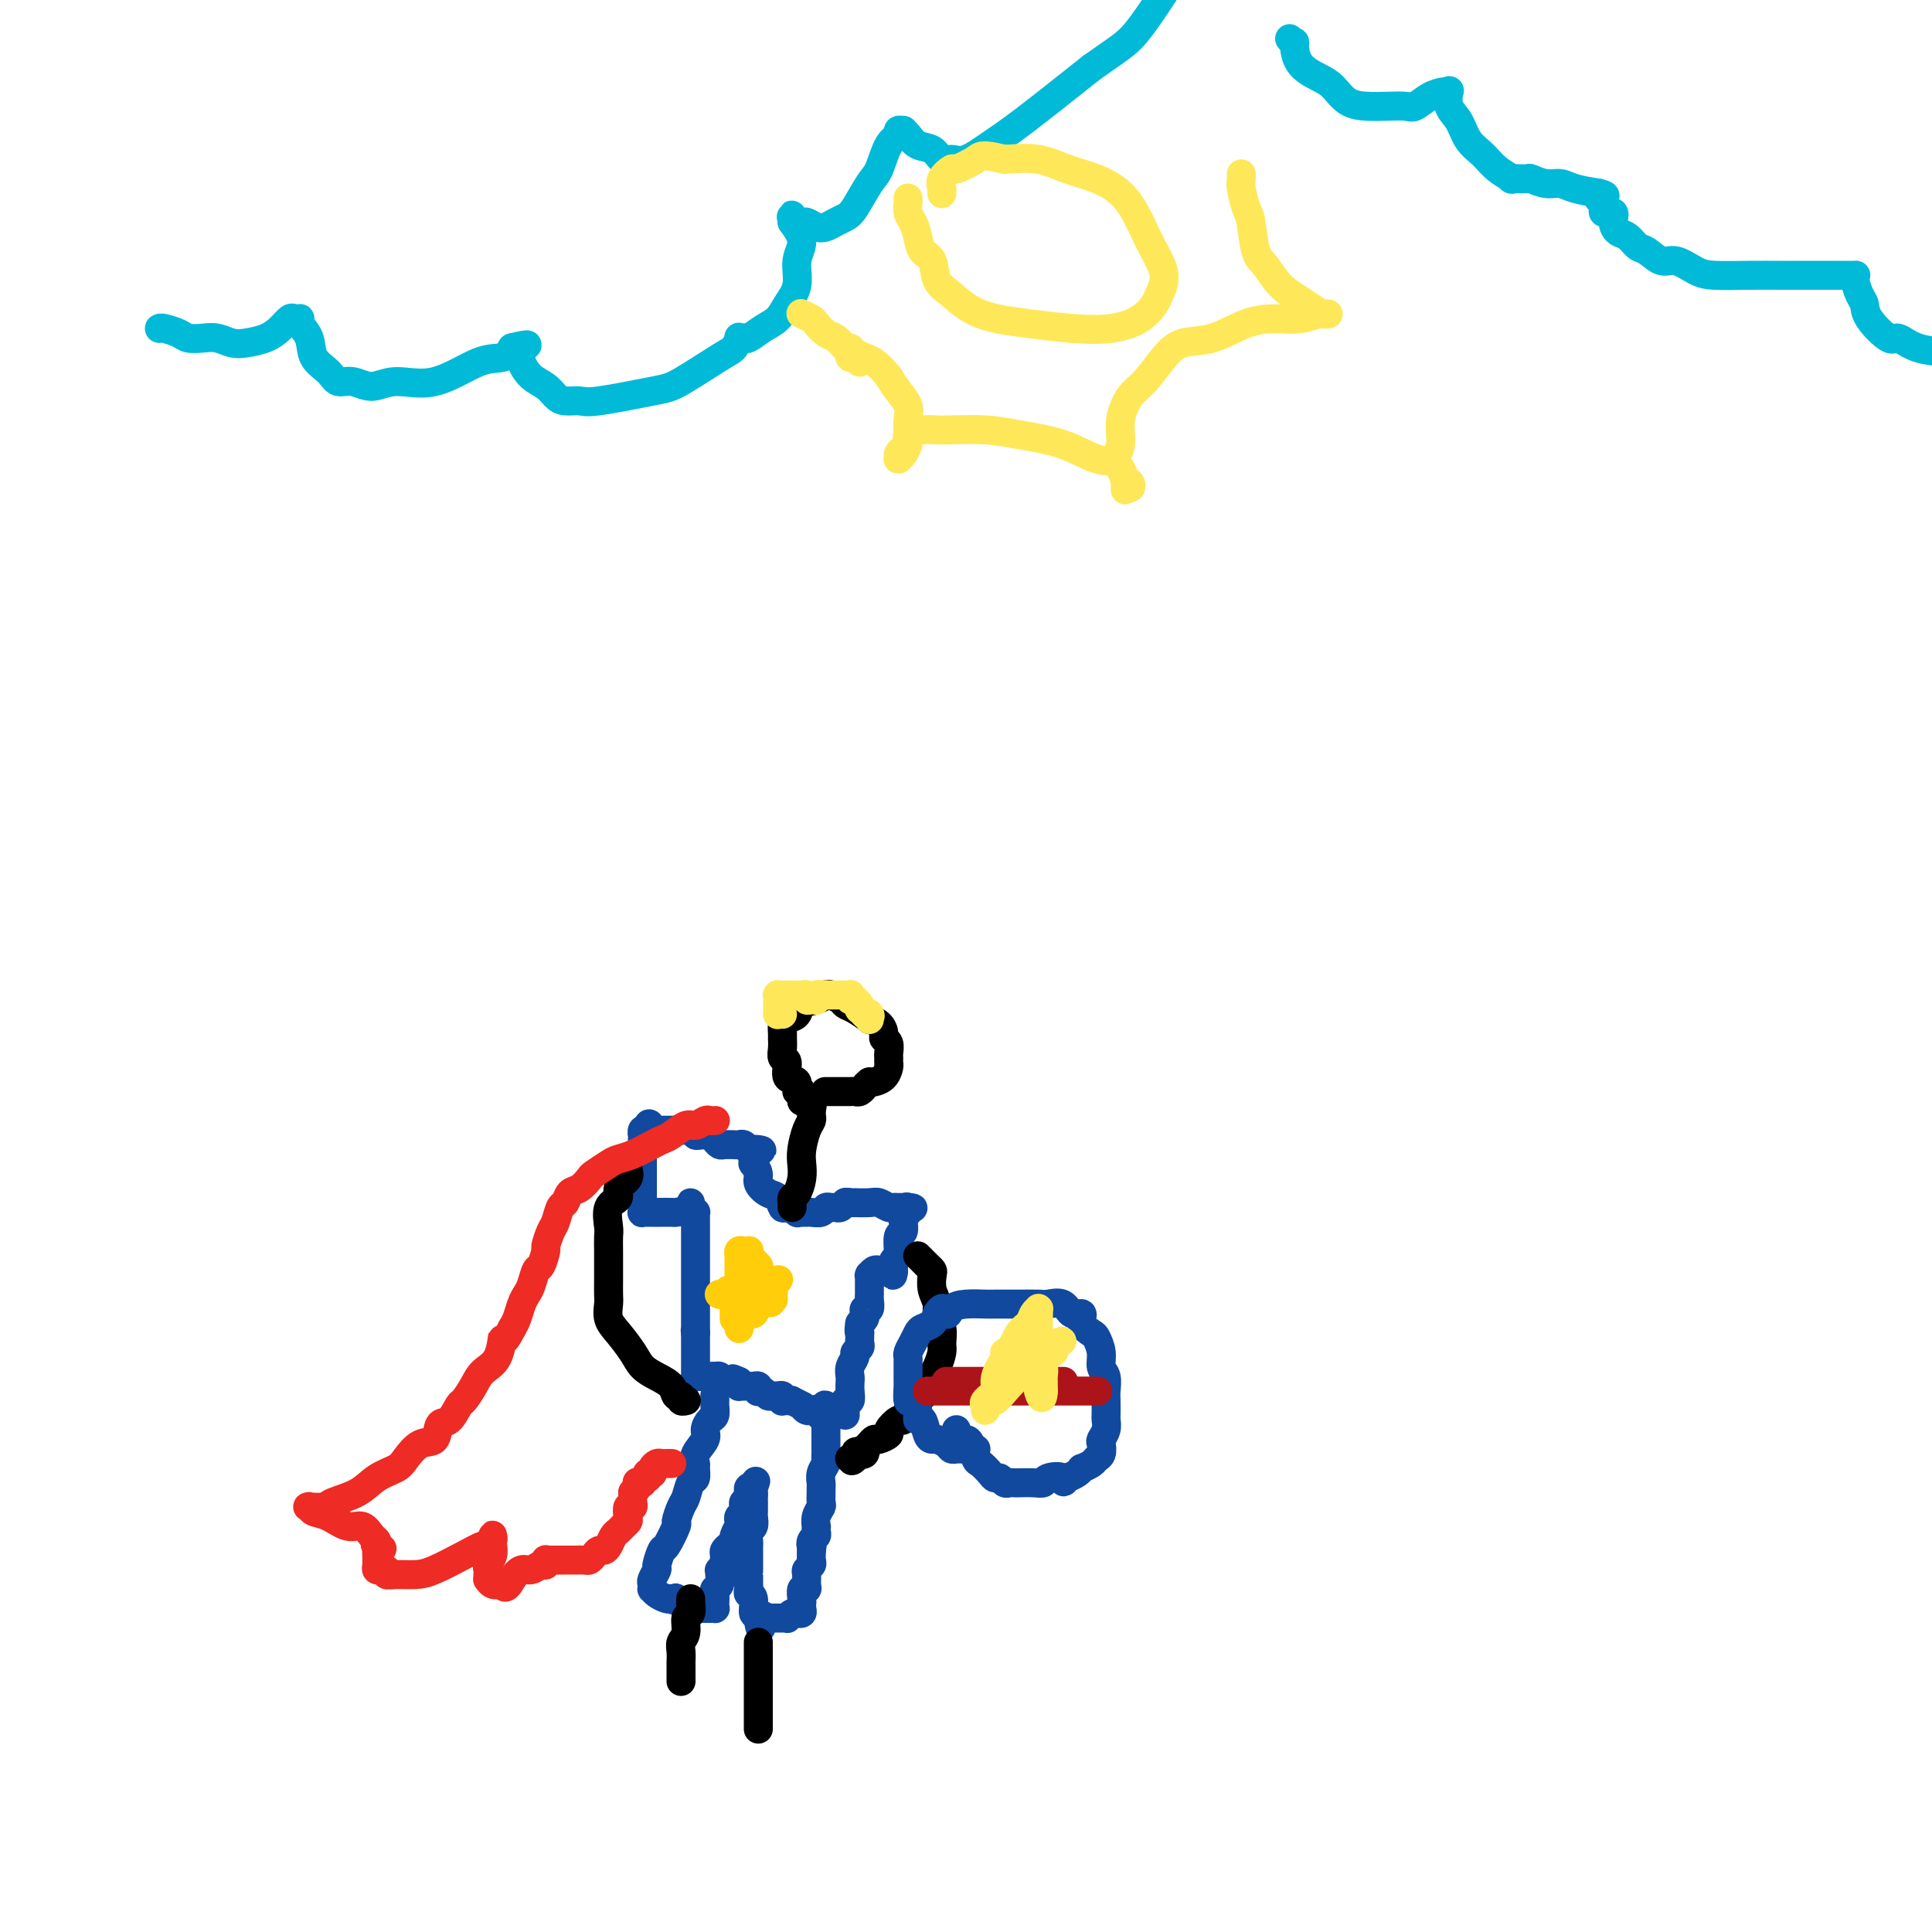 <svg viewBox='0 0 400 400' version='1.1' xmlns='http://www.w3.org/2000/svg' xmlns:xlink='http://www.w3.org/1999/xlink'><g fill='none' stroke='rgb(17,73,159)' stroke-width='6' stroke-linecap='round' stroke-linejoin='round'><path d='M148,289c-0.002,-0.098 -0.003,-0.196 0,0c0.003,0.196 0.011,0.686 0,1c-0.011,0.314 -0.039,0.453 0,1c0.039,0.547 0.147,1.501 0,2c-0.147,0.499 -0.547,0.543 -1,1c-0.453,0.457 -0.959,1.325 -1,2c-0.041,0.675 0.382,1.155 0,2c-0.382,0.845 -1.569,2.056 -2,3c-0.431,0.944 -0.104,1.622 0,2c0.104,0.378 -0.013,0.456 0,1c0.013,0.544 0.157,1.555 0,2c-0.157,0.445 -0.615,0.326 -1,1c-0.385,0.674 -0.699,2.143 -1,3c-0.301,0.857 -0.591,1.102 -1,2c-0.409,0.898 -0.937,2.447 -1,3c-0.063,0.553 0.338,0.108 0,1c-0.338,0.892 -1.415,3.122 -2,4c-0.585,0.878 -0.679,0.406 -1,1c-0.321,0.594 -0.871,2.254 -1,3c-0.129,0.746 0.161,0.577 0,1c-0.161,0.423 -0.773,1.437 -1,2c-0.227,0.563 -0.068,0.677 0,1c0.068,0.323 0.046,0.857 0,1c-0.046,0.143 -0.115,-0.106 0,0c0.115,0.106 0.416,0.567 1,1c0.584,0.433 1.453,0.838 2,1c0.547,0.162 0.774,0.081 1,0'/><path d='M139,331c0.858,0.635 1.003,0.222 1,0c-0.003,-0.222 -0.155,-0.252 0,0c0.155,0.252 0.615,0.785 1,1c0.385,0.215 0.695,0.110 1,0c0.305,-0.110 0.606,-0.226 1,0c0.394,0.226 0.880,0.793 1,1c0.120,0.207 -0.125,0.056 0,0c0.125,-0.056 0.621,-0.015 1,0c0.379,0.015 0.641,0.004 1,0c0.359,-0.004 0.814,-0.000 1,0c0.186,0.000 0.102,-0.002 0,0c-0.102,0.002 -0.223,0.008 0,0c0.223,-0.008 0.791,-0.030 1,0c0.209,0.030 0.060,0.111 0,0c-0.060,-0.111 -0.030,-0.415 0,-1c0.030,-0.585 0.061,-1.453 0,-2c-0.061,-0.547 -0.212,-0.774 0,-1c0.212,-0.226 0.788,-0.452 1,-1c0.212,-0.548 0.061,-1.419 0,-2c-0.061,-0.581 -0.030,-0.874 0,-1c0.030,-0.126 0.060,-0.085 0,0c-0.060,0.085 -0.208,0.215 0,0c0.208,-0.215 0.774,-0.776 1,-1c0.226,-0.224 0.113,-0.112 0,0'/><path d='M150,324c0.305,-1.570 0.068,-0.995 0,-1c-0.068,-0.005 0.033,-0.589 0,-1c-0.033,-0.411 -0.201,-0.649 0,-1c0.201,-0.351 0.771,-0.814 1,-1c0.229,-0.186 0.118,-0.096 0,0c-0.118,0.096 -0.242,0.198 0,0c0.242,-0.198 0.850,-0.697 1,-1c0.150,-0.303 -0.157,-0.410 0,-1c0.157,-0.590 0.778,-1.663 1,-2c0.222,-0.337 0.045,0.063 0,0c-0.045,-0.063 0.041,-0.590 0,-1c-0.041,-0.410 -0.208,-0.702 0,-1c0.208,-0.298 0.792,-0.601 1,-1c0.208,-0.399 0.042,-0.894 0,-1c-0.042,-0.106 0.041,0.178 0,0c-0.041,-0.178 -0.207,-0.817 0,-1c0.207,-0.183 0.787,0.091 1,0c0.213,-0.091 0.060,-0.546 0,-1c-0.060,-0.454 -0.026,-0.905 0,-1c0.026,-0.095 0.046,0.167 0,0c-0.046,-0.167 -0.156,-0.762 0,-1c0.156,-0.238 0.578,-0.119 1,0'/><path d='M156,308c0.928,-2.523 0.249,-0.831 0,0c-0.249,0.831 -0.067,0.800 0,1c0.067,0.200 0.018,0.630 0,1c-0.018,0.370 -0.004,0.681 0,1c0.004,0.319 -0.003,0.648 0,1c0.003,0.352 0.015,0.728 0,1c-0.015,0.272 -0.057,0.439 0,1c0.057,0.561 0.211,1.516 0,2c-0.211,0.484 -0.789,0.495 -1,1c-0.211,0.505 -0.057,1.502 0,2c0.057,0.498 0.015,0.497 0,1c-0.015,0.503 -0.004,1.509 0,2c0.004,0.491 0.001,0.465 0,1c-0.001,0.535 -0.000,1.631 0,2c0.000,0.369 0.000,0.011 0,0c-0.000,-0.011 -0.001,0.326 0,1c0.001,0.674 0.004,1.684 0,2c-0.004,0.316 -0.016,-0.061 0,0c0.016,0.061 0.061,0.562 0,1c-0.061,0.438 -0.226,0.815 0,1c0.226,0.185 0.845,0.179 1,1c0.155,0.821 -0.154,2.467 0,3c0.154,0.533 0.772,-0.049 1,0c0.228,0.049 0.065,0.728 0,1c-0.065,0.272 -0.033,0.136 0,0'/><path d='M157,335c0.399,4.177 0.896,1.119 1,0c0.104,-1.119 -0.183,-0.300 0,0c0.183,0.300 0.838,0.080 1,0c0.162,-0.080 -0.168,-0.022 0,0c0.168,0.022 0.833,0.006 1,0c0.167,-0.006 -0.165,-0.002 0,0c0.165,0.002 0.828,0.000 1,0c0.172,-0.000 -0.146,-0.000 0,0c0.146,0.000 0.756,0.001 1,0c0.244,-0.001 0.121,-0.004 0,0c-0.121,0.004 -0.238,0.015 0,0c0.238,-0.015 0.833,-0.057 1,0c0.167,0.057 -0.095,0.212 0,0c0.095,-0.212 0.547,-0.792 1,-1c0.453,-0.208 0.906,-0.045 1,0c0.094,0.045 -0.171,-0.028 0,0c0.171,0.028 0.777,0.158 1,0c0.223,-0.158 0.064,-0.602 0,-1c-0.064,-0.398 -0.031,-0.750 0,-1c0.031,-0.250 0.061,-0.400 0,-1c-0.061,-0.600 -0.214,-1.652 0,-2c0.214,-0.348 0.793,0.009 1,0c0.207,-0.009 0.041,-0.383 0,-1c-0.041,-0.617 0.041,-1.478 0,-2c-0.041,-0.522 -0.207,-0.707 0,-1c0.207,-0.293 0.786,-0.694 1,-1c0.214,-0.306 0.061,-0.516 0,-1c-0.061,-0.484 -0.031,-1.242 0,-2'/><path d='M168,321c0.326,-2.190 0.140,-1.165 0,-1c-0.140,0.165 -0.233,-0.529 0,-1c0.233,-0.471 0.794,-0.720 1,-1c0.206,-0.280 0.059,-0.590 0,-1c-0.059,-0.410 -0.030,-0.921 0,-1c0.030,-0.079 0.061,0.273 0,0c-0.061,-0.273 -0.212,-1.173 0,-2c0.212,-0.827 0.789,-1.583 1,-2c0.211,-0.417 0.055,-0.496 0,-1c-0.055,-0.504 -0.011,-1.434 0,-2c0.011,-0.566 -0.011,-0.768 0,-1c0.011,-0.232 0.056,-0.495 0,-1c-0.056,-0.505 -0.211,-1.252 0,-2c0.211,-0.748 0.789,-1.496 1,-2c0.211,-0.504 0.057,-0.764 0,-1c-0.057,-0.236 -0.015,-0.448 0,-1c0.015,-0.552 0.004,-1.444 0,-2c-0.004,-0.556 -0.001,-0.775 0,-1c0.001,-0.225 0.000,-0.456 0,-1c-0.000,-0.544 -0.000,-1.400 0,-2c0.000,-0.600 0.000,-0.945 0,-1c-0.000,-0.055 -0.000,0.181 0,0c0.000,-0.181 0.000,-0.780 0,-1c-0.000,-0.220 -0.000,-0.063 0,0c0.000,0.063 0.000,0.031 0,0'/><path d='M171,293c0.204,-4.271 -0.785,-0.947 -1,0c-0.215,0.947 0.345,-0.482 0,-1c-0.345,-0.518 -1.596,-0.125 -2,0c-0.404,0.125 0.037,-0.018 0,0c-0.037,0.018 -0.554,0.197 -1,0c-0.446,-0.197 -0.823,-0.771 -1,-1c-0.177,-0.229 -0.155,-0.114 0,0c0.155,0.114 0.444,0.226 0,0c-0.444,-0.226 -1.622,-0.792 -2,-1c-0.378,-0.208 0.043,-0.060 0,0c-0.043,0.060 -0.550,0.030 -1,0c-0.450,-0.030 -0.841,-0.061 -1,0c-0.159,0.061 -0.084,0.213 0,0c0.084,-0.213 0.177,-0.793 0,-1c-0.177,-0.207 -0.626,-0.042 -1,0c-0.374,0.042 -0.675,-0.040 -1,0c-0.325,0.040 -0.675,0.203 -1,0c-0.325,-0.203 -0.626,-0.772 -1,-1c-0.374,-0.228 -0.821,-0.114 -1,0c-0.179,0.114 -0.089,0.227 0,0c0.089,-0.227 0.178,-0.793 0,-1c-0.178,-0.207 -0.622,-0.055 -1,0c-0.378,0.055 -0.690,0.015 -1,0c-0.310,-0.015 -0.619,-0.003 -1,0c-0.381,0.003 -0.834,-0.002 -1,0c-0.166,0.002 -0.044,0.011 0,0c0.044,-0.011 0.012,-0.041 0,0c-0.012,0.041 -0.003,0.155 0,0c0.003,-0.155 0.002,-0.577 0,-1'/><path d='M153,286c-2.720,-1.083 -0.519,-0.290 0,0c0.519,0.290 -0.645,0.078 -1,0c-0.355,-0.078 0.097,-0.021 0,0c-0.097,0.021 -0.743,0.006 -1,0c-0.257,-0.006 -0.125,-0.002 0,0c0.125,0.002 0.244,0.001 0,0c-0.244,-0.001 -0.849,-0.004 -1,0c-0.151,0.004 0.153,0.015 0,0c-0.153,-0.015 -0.763,-0.056 -1,0c-0.237,0.056 -0.102,0.207 0,0c0.102,-0.207 0.172,-0.774 0,-1c-0.172,-0.226 -0.586,-0.113 -1,0'/><path d='M148,285c-0.951,-0.154 -0.829,-0.040 -1,0c-0.171,0.040 -0.634,0.007 -1,0c-0.366,-0.007 -0.634,0.013 -1,0c-0.366,-0.013 -0.830,-0.060 -1,0c-0.170,0.060 -0.046,0.226 0,0c0.046,-0.226 0.012,-0.844 0,-1c-0.012,-0.156 -0.003,0.152 0,0c0.003,-0.152 0.001,-0.763 0,-1c-0.001,-0.237 -0.000,-0.101 0,0c0.000,0.101 0.000,0.167 0,0c-0.000,-0.167 -0.000,-0.569 0,-1c0.000,-0.431 0.000,-0.893 0,-1c-0.000,-0.107 -0.000,0.140 0,0c0.000,-0.140 0.000,-0.666 0,-1c-0.000,-0.334 -0.000,-0.474 0,-1c0.000,-0.526 0.000,-1.436 0,-2c-0.000,-0.564 -0.000,-0.782 0,-1'/><path d='M144,276c-0.155,-1.339 -0.041,-0.185 0,0c0.041,0.185 0.011,-0.598 0,-1c-0.011,-0.402 -0.003,-0.422 0,-1c0.003,-0.578 0.001,-1.713 0,-2c-0.001,-0.287 -0.000,0.274 0,0c0.000,-0.274 0.000,-1.383 0,-2c-0.000,-0.617 -0.000,-0.743 0,-1c0.000,-0.257 0.000,-0.646 0,-1c-0.000,-0.354 -0.000,-0.672 0,-1c0.000,-0.328 0.000,-0.666 0,-1c-0.000,-0.334 -0.000,-0.666 0,-1c0.000,-0.334 0.000,-0.672 0,-1c-0.000,-0.328 0.000,-0.648 0,-1c-0.000,-0.352 -0.000,-0.737 0,-1c0.000,-0.263 0.000,-0.403 0,-1c-0.000,-0.597 -0.000,-1.651 0,-2c0.000,-0.349 0.000,0.007 0,0c-0.000,-0.007 -0.000,-0.378 0,-1c0.000,-0.622 0.000,-1.494 0,-2c-0.000,-0.506 -0.000,-0.647 0,-1c0.000,-0.353 0.001,-0.918 0,-1c-0.001,-0.082 -0.003,0.318 0,0c0.003,-0.318 0.011,-1.353 0,-2c-0.011,-0.647 -0.041,-0.905 0,-1c0.041,-0.095 0.155,-0.027 0,0c-0.155,0.027 -0.577,0.014 -1,0'/><path d='M143,251c-0.125,-3.868 0.064,-1.036 0,0c-0.064,1.036 -0.380,0.278 -1,0c-0.620,-0.278 -1.543,-0.074 -2,0c-0.457,0.074 -0.447,0.020 -1,0c-0.553,-0.020 -1.669,-0.005 -2,0c-0.331,0.005 0.123,0.001 0,0c-0.123,-0.001 -0.822,-0.000 -1,0c-0.178,0.000 0.163,0.000 0,0c-0.163,-0.000 -0.832,-0.000 -1,0c-0.168,0.000 0.165,0.001 0,0c-0.165,-0.001 -0.829,-0.003 -1,0c-0.171,0.003 0.150,0.013 0,0c-0.150,-0.013 -0.772,-0.048 -1,0c-0.228,0.048 -0.061,0.180 0,0c0.061,-0.180 0.016,-0.671 0,-1c-0.016,-0.329 -0.004,-0.497 0,-1c0.004,-0.503 0.001,-1.342 0,-2c-0.001,-0.658 -0.000,-1.135 0,-2c0.000,-0.865 0.000,-2.117 0,-3c-0.000,-0.883 0.000,-1.399 0,-2c-0.000,-0.601 -0.001,-1.289 0,-2c0.001,-0.711 0.003,-1.445 0,-2c-0.003,-0.555 -0.011,-0.932 0,-1c0.011,-0.068 0.041,0.174 0,0c-0.041,-0.174 -0.155,-0.764 0,-1c0.155,-0.236 0.577,-0.118 1,0'/><path d='M134,234c0.238,-2.630 0.834,-0.705 1,0c0.166,0.705 -0.096,0.189 0,0c0.096,-0.189 0.550,-0.051 1,0c0.450,0.051 0.895,0.014 1,0c0.105,-0.014 -0.129,-0.004 0,0c0.129,0.004 0.622,0.001 1,0c0.378,-0.001 0.640,-0.000 1,0c0.360,0.000 0.818,0.000 1,0c0.182,-0.000 0.086,-0.000 0,0c-0.086,0.000 -0.164,0.000 0,0c0.164,-0.000 0.570,-0.001 1,0c0.430,0.001 0.885,0.004 1,0c0.115,-0.004 -0.110,-0.015 0,0c0.110,0.015 0.554,0.057 1,0c0.446,-0.057 0.893,-0.212 1,0c0.107,0.212 -0.126,0.792 0,1c0.126,0.208 0.611,0.046 1,0c0.389,-0.046 0.680,0.026 1,0c0.320,-0.026 0.667,-0.151 1,0c0.333,0.151 0.653,0.577 1,1c0.347,0.423 0.723,0.845 1,1c0.277,0.155 0.455,0.045 1,0c0.545,-0.045 1.456,-0.026 2,0c0.544,0.026 0.720,0.060 1,0c0.280,-0.060 0.663,-0.212 1,0c0.337,0.212 0.629,0.788 1,1c0.371,0.212 0.820,0.061 1,0c0.180,-0.061 0.090,-0.030 0,0'/><path d='M156,238c3.405,0.516 0.916,-0.196 0,0c-0.916,0.196 -0.261,1.298 0,2c0.261,0.702 0.128,1.004 0,1c-0.128,-0.004 -0.252,-0.315 0,0c0.252,0.315 0.880,1.255 1,2c0.120,0.745 -0.267,1.295 0,2c0.267,0.705 1.190,1.566 2,2c0.810,0.434 1.508,0.442 2,1c0.492,0.558 0.777,1.666 1,2c0.223,0.334 0.385,-0.107 1,0c0.615,0.107 1.682,0.761 2,1c0.318,0.239 -0.112,0.064 0,0c0.112,-0.064 0.765,-0.017 1,0c0.235,0.017 0.051,0.004 0,0c-0.051,-0.004 0.032,-0.000 0,0c-0.032,0.000 -0.177,-0.004 0,0c0.177,0.004 0.677,0.015 1,0c0.323,-0.015 0.468,-0.057 1,0c0.532,0.057 1.452,0.212 2,0c0.548,-0.212 0.725,-0.793 1,-1c0.275,-0.207 0.648,-0.041 1,0c0.352,0.041 0.683,-0.041 1,0c0.317,0.041 0.621,0.207 1,0c0.379,-0.207 0.833,-0.786 1,-1c0.167,-0.214 0.048,-0.061 0,0c-0.048,0.061 -0.024,0.031 0,0'/><path d='M175,249c1.878,-0.155 0.075,-0.043 0,0c-0.075,0.043 1.580,0.015 2,0c0.420,-0.015 -0.396,-0.018 0,0c0.396,0.018 2.003,0.057 3,0c0.997,-0.057 1.385,-0.212 2,0c0.615,0.212 1.457,0.789 2,1c0.543,0.211 0.786,0.057 1,0c0.214,-0.057 0.397,-0.015 1,0c0.603,0.015 1.624,0.004 2,0c0.376,-0.004 0.107,-0.001 0,0c-0.107,0.001 -0.054,0.001 0,0'/><path d='M188,250c2.015,0.171 0.554,0.097 0,0c-0.554,-0.097 -0.201,-0.218 0,0c0.201,0.218 0.250,0.775 0,1c-0.250,0.225 -0.799,0.116 -1,0c-0.201,-0.116 -0.054,-0.241 0,0c0.054,0.241 0.014,0.847 0,1c-0.014,0.153 -0.003,-0.148 0,0c0.003,0.148 -0.003,0.744 0,1c0.003,0.256 0.015,0.171 0,0c-0.015,-0.171 -0.057,-0.429 0,0c0.057,0.429 0.212,1.544 0,2c-0.212,0.456 -0.793,0.255 -1,1c-0.207,0.745 -0.041,2.438 0,3c0.041,0.562 -0.041,-0.008 0,0c0.041,0.008 0.207,0.594 0,1c-0.207,0.406 -0.788,0.631 -1,1c-0.212,0.369 -0.057,0.882 0,1c0.057,0.118 0.015,-0.161 0,0c-0.015,0.161 -0.004,0.760 0,1c0.004,0.240 0.002,0.120 0,0'/><path d='M185,263c-0.403,2.011 0.089,0.539 0,0c-0.089,-0.539 -0.759,-0.144 -1,0c-0.241,0.144 -0.054,0.039 0,0c0.054,-0.039 -0.027,-0.011 0,0c0.027,0.011 0.161,0.007 0,0c-0.161,-0.007 -0.618,-0.016 -1,0c-0.382,0.016 -0.691,0.057 -1,0c-0.309,-0.057 -0.619,-0.213 -1,0c-0.381,0.213 -0.834,0.793 -1,1c-0.166,0.207 -0.044,0.041 0,0c0.044,-0.041 0.012,0.043 0,0c-0.012,-0.043 -0.003,-0.214 0,0c0.003,0.214 0.001,0.813 0,1c-0.001,0.187 -0.001,-0.039 0,0c0.001,0.039 0.001,0.344 0,1c-0.001,0.656 -0.004,1.663 0,2c0.004,0.337 0.015,0.002 0,0c-0.015,-0.002 -0.056,0.328 0,1c0.056,0.672 0.208,1.686 0,2c-0.208,0.314 -0.777,-0.070 -1,0c-0.223,0.070 -0.098,0.596 0,1c0.098,0.404 0.171,0.687 0,1c-0.171,0.313 -0.585,0.657 -1,1'/><path d='M178,274c-0.309,1.858 -0.082,2.003 0,2c0.082,-0.003 0.018,-0.155 0,0c-0.018,0.155 0.010,0.618 0,1c-0.010,0.382 -0.059,0.682 0,1c0.059,0.318 0.226,0.652 0,1c-0.226,0.348 -0.845,0.708 -1,1c-0.155,0.292 0.154,0.514 0,1c-0.154,0.486 -0.772,1.234 -1,2c-0.228,0.766 -0.065,1.549 0,2c0.065,0.451 0.031,0.570 0,1c-0.031,0.430 -0.061,1.172 0,2c0.061,0.828 0.212,1.743 0,2c-0.212,0.257 -0.789,-0.142 -1,0c-0.211,0.142 -0.057,0.826 0,1c0.057,0.174 0.015,-0.163 0,0c-0.015,0.163 -0.004,0.827 0,1c0.004,0.173 0.001,-0.146 0,0c-0.001,0.146 -0.000,0.756 0,1c0.000,0.244 0.000,0.122 0,0'/></g>
<g fill='none' stroke='rgb(255,205,10)' stroke-width='6' stroke-linecap='round' stroke-linejoin='round'><path d='M152,273c0.002,0.066 0.004,0.131 0,0c-0.004,-0.131 -0.015,-0.459 0,-1c0.015,-0.541 0.057,-1.296 0,-2c-0.057,-0.704 -0.211,-1.358 0,-2c0.211,-0.642 0.789,-1.271 1,-2c0.211,-0.729 0.056,-1.558 0,-2c-0.056,-0.442 -0.012,-0.497 0,-1c0.012,-0.503 -0.007,-1.455 0,-2c0.007,-0.545 0.041,-0.682 0,-1c-0.041,-0.318 -0.157,-0.815 0,-1c0.157,-0.185 0.586,-0.056 1,0c0.414,0.056 0.814,0.041 1,0c0.186,-0.041 0.158,-0.106 0,0c-0.158,0.106 -0.446,0.385 0,1c0.446,0.615 1.626,1.566 2,2c0.374,0.434 -0.057,0.351 0,1c0.057,0.649 0.601,2.030 1,3c0.399,0.970 0.653,1.528 1,2c0.347,0.472 0.786,0.858 1,1c0.214,0.142 0.204,0.041 0,0c-0.204,-0.041 -0.602,-0.020 -1,0'/><path d='M159,269c0.982,1.392 0.435,0.373 0,0c-0.435,-0.373 -0.760,-0.100 -1,0c-0.240,0.100 -0.394,0.028 -1,0c-0.606,-0.028 -1.664,-0.011 -2,0c-0.336,0.011 0.051,0.017 0,0c-0.051,-0.017 -0.538,-0.057 -1,0c-0.462,0.057 -0.897,0.211 -1,0c-0.103,-0.211 0.126,-0.789 0,-1c-0.126,-0.211 -0.608,-0.057 -1,0c-0.392,0.057 -0.693,0.015 -1,0c-0.307,-0.015 -0.619,-0.004 -1,0c-0.381,0.004 -0.831,0.002 -1,0c-0.169,-0.002 -0.058,-0.005 0,0c0.058,0.005 0.062,0.016 0,0c-0.062,-0.016 -0.189,-0.061 0,0c0.189,0.061 0.694,0.226 1,0c0.306,-0.226 0.412,-0.844 1,-1c0.588,-0.156 1.659,0.151 2,0c0.341,-0.151 -0.049,-0.758 0,-1c0.049,-0.242 0.535,-0.117 1,0c0.465,0.117 0.908,0.227 1,0c0.092,-0.227 -0.168,-0.792 0,-1c0.168,-0.208 0.762,-0.059 1,0c0.238,0.059 0.119,0.030 0,0'/><path d='M156,265c1.022,-0.464 0.077,-0.124 0,0c-0.077,0.124 0.715,0.033 1,0c0.285,-0.033 0.065,-0.009 0,0c-0.065,0.009 0.025,0.002 0,0c-0.025,-0.002 -0.165,-0.001 0,0c0.165,0.001 0.636,0.000 1,0c0.364,-0.000 0.620,-0.001 1,0c0.380,0.001 0.882,0.002 1,0c0.118,-0.002 -0.149,-0.007 0,0c0.149,0.007 0.713,0.025 1,0c0.287,-0.025 0.298,-0.092 0,0c-0.298,0.092 -0.906,0.344 -1,1c-0.094,0.656 0.326,1.716 0,2c-0.326,0.284 -1.396,-0.208 -2,0c-0.604,0.208 -0.740,1.116 -1,2c-0.260,0.884 -0.644,1.743 -1,2c-0.356,0.257 -0.684,-0.089 -1,0c-0.316,0.089 -0.621,0.612 -1,1c-0.379,0.388 -0.834,0.640 -1,1c-0.166,0.360 -0.045,0.828 0,1c0.045,0.172 0.013,0.049 0,0c-0.013,-0.049 -0.006,-0.025 0,0'/></g>
<g fill='none' stroke='rgb(0,0,0)' stroke-width='6' stroke-linecap='round' stroke-linejoin='round'><path d='M130,241c0.017,-0.065 0.035,-0.130 0,0c-0.035,0.130 -0.122,0.455 0,1c0.122,0.545 0.453,1.308 0,2c-0.453,0.692 -1.691,1.311 -2,2c-0.309,0.689 0.309,1.447 0,2c-0.309,0.553 -1.547,0.899 -2,2c-0.453,1.101 -0.121,2.955 0,4c0.121,1.045 0.032,1.281 0,2c-0.032,0.719 -0.008,1.921 0,3c0.008,1.079 0.001,2.036 0,3c-0.001,0.964 0.005,1.937 0,3c-0.005,1.063 -0.020,2.217 0,3c0.020,0.783 0.073,1.197 0,2c-0.073,0.803 -0.274,1.997 0,3c0.274,1.003 1.023,1.815 2,3c0.977,1.185 2.184,2.742 3,4c0.816,1.258 1.242,2.217 2,3c0.758,0.783 1.848,1.391 3,2c1.152,0.609 2.365,1.221 3,2c0.635,0.779 0.692,1.725 1,2c0.308,0.275 0.867,-0.123 1,0c0.133,0.123 -0.160,0.765 0,1c0.160,0.235 0.774,0.063 1,0c0.226,-0.063 0.065,-0.018 0,0c-0.065,0.018 -0.032,0.009 0,0'/><path d='M190,260c0.339,0.337 0.678,0.674 1,1c0.322,0.326 0.626,0.642 1,1c0.374,0.358 0.817,0.757 1,1c0.183,0.243 0.105,0.329 0,1c-0.105,0.671 -0.239,1.927 0,3c0.239,1.073 0.849,1.963 1,3c0.151,1.037 -0.158,2.221 0,3c0.158,0.779 0.785,1.154 1,2c0.215,0.846 0.020,2.162 0,3c-0.020,0.838 0.135,1.198 0,2c-0.135,0.802 -0.561,2.046 -1,3c-0.439,0.954 -0.891,1.617 -1,2c-0.109,0.383 0.125,0.484 0,1c-0.125,0.516 -0.611,1.446 -1,2c-0.389,0.554 -0.682,0.731 -1,1c-0.318,0.269 -0.661,0.631 -1,1c-0.339,0.369 -0.673,0.747 -1,1c-0.327,0.253 -0.646,0.382 -1,1c-0.354,0.618 -0.743,1.725 -1,2c-0.257,0.275 -0.384,-0.281 -1,0c-0.616,0.281 -1.723,1.398 -2,2c-0.277,0.602 0.276,0.687 0,1c-0.276,0.313 -1.381,0.853 -2,1c-0.619,0.147 -0.753,-0.101 -1,0c-0.247,0.101 -0.606,0.549 -1,1c-0.394,0.451 -0.824,0.905 -1,1c-0.176,0.095 -0.099,-0.171 0,0c0.099,0.171 0.219,0.777 0,1c-0.219,0.223 -0.777,0.064 -1,0c-0.223,-0.064 -0.112,-0.032 0,0'/><path d='M178,301c-2.697,2.801 -1.441,0.803 -1,0c0.441,-0.803 0.066,-0.411 0,0c-0.066,0.411 0.179,0.842 0,1c-0.179,0.158 -0.780,0.042 -1,0c-0.220,-0.042 -0.059,-0.011 0,0c0.059,0.011 0.017,0.003 0,0c-0.017,-0.003 -0.008,-0.002 0,0'/><path d='M164,250c-0.006,-0.450 -0.012,-0.900 0,-1c0.012,-0.100 0.042,0.150 0,0c-0.042,-0.150 -0.156,-0.699 0,-1c0.156,-0.301 0.580,-0.353 1,-1c0.420,-0.647 0.834,-1.889 1,-3c0.166,-1.111 0.083,-2.090 0,-3c-0.083,-0.910 -0.166,-1.750 0,-3c0.166,-1.250 0.580,-2.908 1,-4c0.420,-1.092 0.844,-1.617 1,-2c0.156,-0.383 0.043,-0.624 0,-1c-0.043,-0.376 -0.017,-0.888 0,-1c0.017,-0.112 0.025,0.176 0,0c-0.025,-0.176 -0.084,-0.817 0,-1c0.084,-0.183 0.310,0.090 0,0c-0.310,-0.090 -1.155,-0.545 -2,-1'/><path d='M166,228c0.049,-3.739 -0.828,-2.086 -1,-2c-0.172,0.086 0.360,-1.394 0,-2c-0.360,-0.606 -1.613,-0.337 -2,-1c-0.387,-0.663 0.093,-2.256 0,-3c-0.093,-0.744 -0.757,-0.637 -1,-1c-0.243,-0.363 -0.063,-1.197 0,-2c0.063,-0.803 0.010,-1.576 0,-2c-0.010,-0.424 0.023,-0.499 0,-1c-0.023,-0.501 -0.102,-1.430 0,-2c0.102,-0.570 0.384,-0.783 1,-1c0.616,-0.217 1.564,-0.437 2,-1c0.436,-0.563 0.358,-1.468 1,-2c0.642,-0.532 2.003,-0.689 3,-1c0.997,-0.311 1.631,-0.775 2,-1c0.369,-0.225 0.475,-0.210 1,0c0.525,0.210 1.470,0.616 2,1c0.530,0.384 0.646,0.746 1,1c0.354,0.254 0.946,0.400 2,1c1.054,0.600 2.568,1.652 3,2c0.432,0.348 -0.220,-0.010 0,0c0.220,0.010 1.313,0.388 2,1c0.687,0.612 0.969,1.459 1,2c0.031,0.541 -0.188,0.775 0,1c0.188,0.225 0.783,0.441 1,1c0.217,0.559 0.056,1.463 0,2c-0.056,0.537 -0.008,0.708 0,1c0.008,0.292 -0.026,0.705 0,1c0.026,0.295 0.110,0.471 0,1c-0.110,0.529 -0.414,1.412 -1,2c-0.586,0.588 -1.453,0.882 -2,1c-0.547,0.118 -0.773,0.059 -1,0'/><path d='M180,224c-0.798,0.630 -0.792,0.705 -1,1c-0.208,0.295 -0.629,0.811 -1,1c-0.371,0.189 -0.691,0.051 -1,0c-0.309,-0.051 -0.606,-0.014 -1,0c-0.394,0.014 -0.884,0.004 -1,0c-0.116,-0.004 0.141,-0.001 0,0c-0.141,0.001 -0.679,0.000 -1,0c-0.321,-0.000 -0.426,-0.000 -1,0c-0.574,0.000 -1.618,0.000 -2,0c-0.382,-0.000 -0.103,-0.000 0,0c0.103,0.000 0.029,0.000 0,0c-0.029,-0.000 -0.015,-0.000 0,0'/><path d='M143,331c0.009,0.481 0.017,0.962 0,1c-0.017,0.038 -0.061,-0.366 0,0c0.061,0.366 0.227,1.501 0,2c-0.227,0.499 -0.845,0.361 -1,1c-0.155,0.639 0.155,2.054 0,3c-0.155,0.946 -0.774,1.424 -1,2c-0.226,0.576 -0.061,1.249 0,2c0.061,0.751 0.016,1.578 0,2c-0.016,0.422 -0.004,0.439 0,1c0.004,0.561 0.001,1.666 0,2c-0.001,0.334 -0.000,-0.102 0,0c0.000,0.102 0.000,0.744 0,1c-0.000,0.256 -0.000,0.128 0,0'/><path d='M157,340c0.000,0.456 0.000,0.912 0,1c0.000,0.088 0.000,-0.192 0,0c0.000,0.192 0.000,0.857 0,2c0.000,1.143 0.000,2.764 0,4c0.000,1.236 0.000,2.086 0,3c0.000,0.914 0.000,1.891 0,3c-0.000,1.109 0.000,2.349 0,3c0.000,0.651 0.000,0.714 0,1c0.000,0.286 0.000,0.796 0,1c0.000,0.204 0.000,0.102 0,0'/></g>
<g fill='none' stroke='rgb(17,73,159)' stroke-width='6' stroke-linecap='round' stroke-linejoin='round'><path d='M202,300c0.059,0.000 0.118,0.001 0,0c-0.118,-0.001 -0.412,-0.003 -1,0c-0.588,0.003 -1.471,0.011 -2,0c-0.529,-0.011 -0.705,-0.041 -1,0c-0.295,0.041 -0.709,0.154 -1,0c-0.291,-0.154 -0.459,-0.575 -1,-1c-0.541,-0.425 -1.455,-0.855 -2,-1c-0.545,-0.145 -0.720,-0.006 -1,0c-0.280,0.006 -0.666,-0.122 -1,-1c-0.334,-0.878 -0.615,-2.505 -1,-3c-0.385,-0.495 -0.874,0.144 -1,0c-0.126,-0.144 0.110,-1.071 0,-2c-0.110,-0.929 -0.565,-1.860 -1,-2c-0.435,-0.140 -0.849,0.510 -1,0c-0.151,-0.510 -0.041,-2.182 0,-3c0.041,-0.818 0.011,-0.783 0,-1c-0.011,-0.217 -0.004,-0.687 0,-1c0.004,-0.313 0.004,-0.468 0,-1c-0.004,-0.532 -0.012,-1.442 0,-2c0.012,-0.558 0.044,-0.766 0,-1c-0.044,-0.234 -0.163,-0.496 0,-1c0.163,-0.504 0.607,-1.251 1,-2c0.393,-0.749 0.734,-1.500 1,-2c0.266,-0.500 0.456,-0.750 1,-1c0.544,-0.250 1.441,-0.500 2,-1c0.559,-0.500 0.779,-1.250 1,-2'/><path d='M194,272c1.353,-2.276 1.735,-0.466 2,0c0.265,0.466 0.412,-0.411 1,-1c0.588,-0.589 1.618,-0.890 3,-1c1.382,-0.110 3.118,-0.029 4,0c0.882,0.029 0.912,0.006 2,0c1.088,-0.006 3.236,0.006 5,0c1.764,-0.006 3.146,-0.031 4,0c0.854,0.031 1.180,0.119 2,0c0.820,-0.119 2.136,-0.445 3,0c0.864,0.445 1.278,1.662 2,2c0.722,0.338 1.753,-0.202 2,0c0.247,0.202 -0.289,1.146 0,2c0.289,0.854 1.402,1.617 2,2c0.598,0.383 0.682,0.386 1,1c0.318,0.614 0.870,1.840 1,3c0.130,1.160 -0.161,2.255 0,3c0.161,0.745 0.775,1.140 1,2c0.225,0.860 0.061,2.183 0,3c-0.061,0.817 -0.020,1.126 0,2c0.020,0.874 0.019,2.313 0,3c-0.019,0.687 -0.057,0.622 0,1c0.057,0.378 0.208,1.201 0,2c-0.208,0.799 -0.775,1.576 -1,2c-0.225,0.424 -0.106,0.496 0,1c0.106,0.504 0.201,1.441 0,2c-0.201,0.559 -0.697,0.741 -1,1c-0.303,0.259 -0.413,0.594 -1,1c-0.587,0.406 -1.652,0.882 -2,1c-0.348,0.118 0.022,-0.122 0,0c-0.022,0.122 -0.435,0.606 -1,1c-0.565,0.394 -1.283,0.697 -2,1'/><path d='M221,306c-1.293,1.563 -0.525,0.471 -1,0c-0.475,-0.471 -2.193,-0.322 -3,0c-0.807,0.322 -0.703,0.818 -1,1c-0.297,0.182 -0.997,0.050 -2,0c-1.003,-0.050 -2.310,-0.017 -3,0c-0.690,0.017 -0.762,0.019 -1,0c-0.238,-0.019 -0.640,-0.060 -1,0c-0.360,0.060 -0.678,0.219 -1,0c-0.322,-0.219 -0.650,-0.816 -1,-1c-0.350,-0.184 -0.724,0.046 -1,0c-0.276,-0.046 -0.455,-0.366 -1,-1c-0.545,-0.634 -1.455,-1.582 -2,-2c-0.545,-0.418 -0.724,-0.307 -1,-1c-0.276,-0.693 -0.648,-2.190 -1,-3c-0.352,-0.810 -0.683,-0.934 -1,-1c-0.317,-0.066 -0.621,-0.074 -1,0c-0.379,0.074 -0.834,0.230 -1,0c-0.166,-0.230 -0.045,-0.845 0,-1c0.045,-0.155 0.012,0.151 0,0c-0.012,-0.151 -0.003,-0.757 0,-1c0.003,-0.243 0.002,-0.121 0,0'/></g>
<g fill='none' stroke='rgb(173,20,25)' stroke-width='6' stroke-linecap='round' stroke-linejoin='round'><path d='M196,286c-0.125,0.000 -0.250,0.000 0,0c0.250,0.000 0.876,0.000 1,0c0.124,0.000 -0.253,0.000 0,0c0.253,0.000 1.134,0.000 2,0c0.866,0.000 1.715,0.000 2,0c0.285,0.000 0.007,0.000 1,0c0.993,0.000 3.259,0.000 5,0c1.741,0.000 2.957,0.000 4,0c1.043,0.000 1.911,0.000 3,0c1.089,0.000 2.397,0.000 3,0c0.603,0.000 0.502,0.000 1,0c0.498,0.000 1.596,0.000 2,0c0.404,0.000 0.116,0.000 0,0c-0.116,0.000 -0.058,0.000 0,0'/><path d='M192,288c0.504,0.000 1.009,0.000 1,0c-0.009,0.000 -0.530,0.000 0,0c0.530,0.000 2.111,0.000 3,0c0.889,0.000 1.086,0.000 2,0c0.914,0.000 2.546,0.000 4,0c1.454,0.000 2.732,0.000 4,0c1.268,0.000 2.526,0.000 4,0c1.474,0.000 3.163,0.000 5,0c1.837,-0.000 3.823,-0.000 5,0c1.177,0.000 1.545,0.000 2,0c0.455,0.000 0.998,-0.000 2,0c1.002,0.000 2.462,0.000 3,0c0.538,0.000 0.154,0.000 0,0c-0.154,0.000 -0.077,0.000 0,0'/></g>
<g fill='none' stroke='rgb(254,232,89)' stroke-width='6' stroke-linecap='round' stroke-linejoin='round'><path d='M204,292c0.062,-0.359 0.124,-0.718 0,-1c-0.124,-0.282 -0.434,-0.486 0,-1c0.434,-0.514 1.610,-1.339 2,-2c0.390,-0.661 -0.008,-1.160 0,-2c0.008,-0.840 0.422,-2.021 1,-3c0.578,-0.979 1.322,-1.754 2,-3c0.678,-1.246 1.292,-2.961 2,-4c0.708,-1.039 1.510,-1.403 2,-2c0.490,-0.597 0.667,-1.428 1,-2c0.333,-0.572 0.821,-0.887 1,-1c0.179,-0.113 0.048,-0.025 0,0c-0.048,0.025 -0.013,-0.011 0,0c0.013,0.011 0.004,0.071 0,0c-0.004,-0.071 -0.002,-0.272 0,0c0.002,0.272 0.004,1.017 0,2c-0.004,0.983 -0.015,2.203 0,3c0.015,0.797 0.057,1.170 0,2c-0.057,0.830 -0.211,2.115 0,3c0.211,0.885 0.789,1.369 1,2c0.211,0.631 0.057,1.409 0,2c-0.057,0.591 -0.015,0.993 0,1c0.015,0.007 0.004,-0.383 0,0c-0.004,0.383 -0.001,1.538 0,2c0.001,0.462 0.001,0.231 0,0'/><path d='M216,288c-0.080,2.664 -0.780,0.825 -1,0c-0.220,-0.825 0.038,-0.637 0,-1c-0.038,-0.363 -0.373,-1.278 -1,-2c-0.627,-0.722 -1.546,-1.251 -2,-2c-0.454,-0.749 -0.444,-1.717 -1,-2c-0.556,-0.283 -1.677,0.120 -2,0c-0.323,-0.120 0.151,-0.765 0,-1c-0.151,-0.235 -0.928,-0.062 -1,0c-0.072,0.062 0.562,0.013 1,0c0.438,-0.013 0.681,0.011 1,0c0.319,-0.011 0.714,-0.055 1,0c0.286,0.055 0.463,0.211 1,0c0.537,-0.211 1.436,-0.788 2,-1c0.564,-0.212 0.795,-0.060 1,0c0.205,0.060 0.385,0.026 1,0c0.615,-0.026 1.666,-0.046 2,0c0.334,0.046 -0.047,0.156 0,0c0.047,-0.156 0.524,-0.578 1,-1'/><path d='M219,278c1.604,-0.528 0.615,-0.350 0,0c-0.615,0.350 -0.856,0.870 -1,1c-0.144,0.130 -0.191,-0.132 0,0c0.191,0.132 0.620,0.657 0,1c-0.620,0.343 -2.288,0.502 -3,1c-0.712,0.498 -0.467,1.334 -1,2c-0.533,0.666 -1.845,1.163 -3,2c-1.155,0.837 -2.152,2.014 -3,3c-0.848,0.986 -1.548,1.781 -2,2c-0.452,0.219 -0.657,-0.137 -1,0c-0.343,0.137 -0.823,0.768 -1,1c-0.177,0.232 -0.051,0.066 0,0c0.051,-0.066 0.025,-0.033 0,0'/><path d='M162,210c-0.423,-0.002 -0.845,-0.003 -1,0c-0.155,0.003 -0.041,0.011 0,0c0.041,-0.011 0.011,-0.041 0,0c-0.011,0.041 -0.003,0.152 0,0c0.003,-0.152 0.001,-0.566 0,-1c-0.001,-0.434 0.000,-0.887 0,-1c-0.000,-0.113 -0.001,0.113 0,0c0.001,-0.113 0.003,-0.566 0,-1c-0.003,-0.434 -0.013,-0.848 0,-1c0.013,-0.152 0.049,-0.041 0,0c-0.049,0.041 -0.182,0.011 0,0c0.182,-0.011 0.680,-0.004 1,0c0.320,0.004 0.463,0.005 1,0c0.537,-0.005 1.467,-0.015 2,0c0.533,0.015 0.668,0.057 1,0c0.332,-0.057 0.859,-0.212 1,0c0.141,0.212 -0.106,0.790 0,1c0.106,0.210 0.563,0.053 1,0c0.437,-0.053 0.853,-0.000 1,0c0.147,0.000 0.026,-0.052 0,0c-0.026,0.052 0.045,0.210 0,0c-0.045,-0.210 -0.204,-0.787 0,-1c0.204,-0.213 0.773,-0.061 1,0c0.227,0.061 0.114,0.030 0,0'/><path d='M170,206c1.620,-0.155 1.169,-0.041 1,0c-0.169,0.041 -0.057,0.011 0,0c0.057,-0.011 0.057,-0.003 0,0c-0.057,0.003 -0.173,0.001 0,0c0.173,-0.001 0.634,-0.000 1,0c0.366,0.000 0.638,0.000 1,0c0.362,-0.000 0.814,-0.000 1,0c0.186,0.000 0.106,0.000 0,0c-0.106,-0.000 -0.238,-0.001 0,0c0.238,0.001 0.847,0.004 1,0c0.153,-0.004 -0.151,-0.015 0,0c0.151,0.015 0.757,0.056 1,0c0.243,-0.056 0.121,-0.208 0,0c-0.121,0.208 -0.242,0.778 0,1c0.242,0.222 0.849,0.097 1,0c0.151,-0.097 -0.152,-0.166 0,0c0.152,0.166 0.759,0.567 1,1c0.241,0.433 0.116,0.900 0,1c-0.116,0.100 -0.224,-0.165 0,0c0.224,0.165 0.778,0.762 1,1c0.222,0.238 0.111,0.119 0,0'/><path d='M179,210c1.619,0.635 1.166,0.223 1,0c-0.166,-0.223 -0.044,-0.256 0,0c0.044,0.256 0.012,0.801 0,1c-0.012,0.199 -0.003,0.054 0,0c0.003,-0.054 0.001,-0.015 0,0c-0.001,0.015 -0.000,0.008 0,0'/></g>
<g fill='none' stroke='rgb(238,43,36)' stroke-width='6' stroke-linecap='round' stroke-linejoin='round'><path d='M148,232c0.096,-0.009 0.193,-0.018 0,0c-0.193,0.018 -0.674,0.064 -1,0c-0.326,-0.064 -0.496,-0.238 -1,0c-0.504,0.238 -1.340,0.889 -2,1c-0.660,0.111 -1.142,-0.317 -2,0c-0.858,0.317 -2.093,1.381 -3,2c-0.907,0.619 -1.488,0.795 -2,1c-0.512,0.205 -0.957,0.440 -2,1c-1.043,0.560 -2.684,1.444 -4,2c-1.316,0.556 -2.306,0.783 -3,1c-0.694,0.217 -1.093,0.424 -2,1c-0.907,0.576 -2.323,1.521 -3,2c-0.677,0.479 -0.615,0.494 -1,1c-0.385,0.506 -1.216,1.505 -2,2c-0.784,0.495 -1.519,0.487 -2,1c-0.481,0.513 -0.707,1.546 -1,2c-0.293,0.454 -0.652,0.329 -1,1c-0.348,0.671 -0.685,2.138 -1,3c-0.315,0.862 -0.609,1.118 -1,2c-0.391,0.882 -0.878,2.390 -1,3c-0.122,0.610 0.122,0.324 0,1c-0.122,0.676 -0.610,2.316 -1,3c-0.390,0.684 -0.682,0.414 -1,1c-0.318,0.586 -0.663,2.030 -1,3c-0.337,0.970 -0.668,1.466 -1,2c-0.332,0.534 -0.666,1.105 -1,2c-0.334,0.895 -0.667,2.113 -1,3c-0.333,0.887 -0.667,1.444 -1,2'/><path d='M106,275c-2.136,4.272 -1.977,1.951 -2,2c-0.023,0.049 -0.229,2.469 -1,4c-0.771,1.531 -2.107,2.173 -3,3c-0.893,0.827 -1.343,1.841 -2,3c-0.657,1.159 -1.523,2.465 -2,3c-0.477,0.535 -0.567,0.298 -1,1c-0.433,0.702 -1.208,2.341 -2,3c-0.792,0.659 -1.600,0.337 -2,1c-0.400,0.663 -0.393,2.312 -1,3c-0.607,0.688 -1.830,0.414 -3,1c-1.170,0.586 -2.289,2.030 -3,3c-0.711,0.970 -1.014,1.465 -2,2c-0.986,0.535 -2.654,1.110 -4,2c-1.346,0.890 -2.371,2.095 -4,3c-1.629,0.905 -3.862,1.511 -5,2c-1.138,0.489 -1.181,0.862 -2,1c-0.819,0.138 -2.414,0.040 -3,0c-0.586,-0.040 -0.163,-0.023 0,0c0.163,0.023 0.067,0.053 0,0c-0.067,-0.053 -0.103,-0.188 0,0c0.103,0.188 0.346,0.698 1,1c0.654,0.302 1.720,0.395 3,1c1.280,0.605 2.774,1.720 4,2c1.226,0.280 2.184,-0.275 3,0c0.816,0.275 1.489,1.382 2,2c0.511,0.618 0.860,0.748 1,1c0.140,0.252 0.070,0.626 0,1'/><path d='M78,320c2.166,1.231 0.581,0.308 0,0c-0.581,-0.308 -0.156,-0.002 0,0c0.156,0.002 0.045,-0.300 0,0c-0.045,0.300 -0.022,1.204 0,2c0.022,0.796 0.043,1.485 0,2c-0.043,0.515 -0.151,0.856 0,1c0.151,0.144 0.561,0.092 1,0c0.439,-0.092 0.909,-0.222 1,0c0.091,0.222 -0.195,0.796 0,1c0.195,0.204 0.872,0.037 2,0c1.128,-0.037 2.708,0.058 4,0c1.292,-0.058 2.297,-0.267 4,-1c1.703,-0.733 4.102,-1.990 6,-3c1.898,-1.010 3.293,-1.774 4,-2c0.707,-0.226 0.725,0.086 1,0c0.275,-0.086 0.805,-0.571 1,-1c0.195,-0.429 0.053,-0.803 0,-1c-0.053,-0.197 -0.018,-0.218 0,0c0.018,0.218 0.019,0.674 0,1c-0.019,0.326 -0.058,0.521 0,1c0.058,0.479 0.212,1.243 0,2c-0.212,0.757 -0.789,1.508 -1,2c-0.211,0.492 -0.054,0.724 0,1c0.054,0.276 0.006,0.596 0,1c-0.006,0.404 0.029,0.892 0,1c-0.029,0.108 -0.123,-0.163 0,0c0.123,0.163 0.464,0.761 1,1c0.536,0.239 1.268,0.120 2,0'/><path d='M104,328c0.666,1.447 1.331,0.063 2,-1c0.669,-1.063 1.342,-1.805 2,-2c0.658,-0.195 1.301,0.158 2,0c0.699,-0.158 1.456,-0.827 2,-1c0.544,-0.173 0.877,0.150 1,0c0.123,-0.150 0.036,-0.772 0,-1c-0.036,-0.228 -0.022,-0.061 0,0c0.022,0.061 0.050,0.016 0,0c-0.050,-0.016 -0.179,-0.004 0,0c0.179,0.004 0.668,0.001 1,0c0.332,-0.001 0.509,0.000 1,0c0.491,-0.000 1.297,-0.003 2,0c0.703,0.003 1.301,0.011 2,0c0.699,-0.011 1.497,-0.041 2,0c0.503,0.041 0.712,0.153 1,0c0.288,-0.153 0.654,-0.569 1,-1c0.346,-0.431 0.670,-0.875 1,-1c0.330,-0.125 0.666,0.069 1,0c0.334,-0.069 0.668,-0.400 1,-1c0.332,-0.600 0.664,-1.469 1,-2c0.336,-0.531 0.678,-0.724 1,-1c0.322,-0.276 0.626,-0.633 1,-1c0.374,-0.367 0.818,-0.742 1,-1c0.182,-0.258 0.101,-0.398 0,-1c-0.101,-0.602 -0.223,-1.667 0,-2c0.223,-0.333 0.792,0.065 1,0c0.208,-0.065 0.056,-0.595 0,-1c-0.056,-0.405 -0.016,-0.687 0,-1c0.016,-0.313 0.008,-0.656 0,-1'/><path d='M131,309c1.614,-2.331 1.149,-1.159 1,-1c-0.149,0.159 0.016,-0.693 0,-1c-0.016,-0.307 -0.214,-0.067 0,0c0.214,0.067 0.841,-0.038 1,0c0.159,0.038 -0.150,0.220 0,0c0.150,-0.220 0.758,-0.843 1,-1c0.242,-0.157 0.117,0.151 0,0c-0.117,-0.151 -0.224,-0.762 0,-1c0.224,-0.238 0.781,-0.102 1,0c0.219,0.102 0.101,0.171 0,0c-0.101,-0.171 -0.184,-0.582 0,-1c0.184,-0.418 0.637,-0.844 1,-1c0.363,-0.156 0.637,-0.042 1,0c0.363,0.042 0.815,0.011 1,0c0.185,-0.011 0.102,-0.003 0,0c-0.102,0.003 -0.223,0.001 0,0c0.223,-0.001 0.791,-0.000 1,0c0.209,0.000 0.060,0.000 0,0c-0.060,-0.000 -0.030,-0.000 0,0'/></g>
<g fill='none' stroke='rgb(0,186,216)' stroke-width='6' stroke-linecap='round' stroke-linejoin='round'><path d='M33,68c0.124,-0.083 0.249,-0.167 1,0c0.751,0.167 2.130,0.584 3,1c0.870,0.416 1.232,0.830 2,1c0.768,0.170 1.941,0.096 3,0c1.059,-0.096 2.002,-0.213 3,0c0.998,0.213 2.050,0.757 3,1c0.950,0.243 1.798,0.184 3,0c1.202,-0.184 2.756,-0.494 4,-1c1.244,-0.506 2.176,-1.208 3,-2c0.824,-0.792 1.539,-1.675 2,-2c0.461,-0.325 0.667,-0.093 1,0c0.333,0.093 0.794,0.048 1,0c0.206,-0.048 0.156,-0.098 0,0c-0.156,0.098 -0.418,0.346 0,1c0.418,0.654 1.518,1.715 2,3c0.482,1.285 0.347,2.794 1,4c0.653,1.206 2.093,2.108 3,3c0.907,0.892 1.281,1.774 2,2c0.719,0.226 1.784,-0.203 3,0c1.216,0.203 2.584,1.037 4,1c1.416,-0.037 2.879,-0.943 5,-1c2.121,-0.057 4.898,0.737 8,0c3.102,-0.737 6.527,-3.006 9,-4c2.473,-0.994 3.992,-0.713 5,-1c1.008,-0.287 1.504,-1.144 2,-2'/><path d='M106,72c4.941,-1.227 2.793,-0.295 2,0c-0.793,0.295 -0.231,-0.049 0,0c0.231,0.049 0.131,0.489 0,1c-0.131,0.511 -0.293,1.093 0,2c0.293,0.907 1.041,2.137 2,3c0.959,0.863 2.129,1.357 3,2c0.871,0.643 1.444,1.433 2,2c0.556,0.567 1.095,0.909 2,1c0.905,0.091 2.175,-0.070 3,0c0.825,0.070 1.204,0.371 4,0c2.796,-0.371 8.007,-1.413 11,-2c2.993,-0.587 3.768,-0.718 6,-2c2.232,-1.282 5.923,-3.717 8,-5c2.077,-1.283 2.542,-1.416 3,-2c0.458,-0.584 0.909,-1.619 1,-2c0.091,-0.381 -0.177,-0.108 0,0c0.177,0.108 0.800,0.052 1,0c0.200,-0.052 -0.022,-0.099 0,0c0.022,0.099 0.287,0.345 1,0c0.713,-0.345 1.874,-1.281 3,-2c1.126,-0.719 2.216,-1.220 3,-2c0.784,-0.780 1.263,-1.839 2,-3c0.737,-1.161 1.734,-2.425 2,-4c0.266,-1.575 -0.198,-3.463 0,-5c0.198,-1.537 1.056,-2.725 1,-4c-0.056,-1.275 -1.028,-2.638 -2,-4'/><path d='M164,46c-0.153,-2.236 -0.034,-1.327 0,-1c0.034,0.327 -0.017,0.073 0,0c0.017,-0.073 0.102,0.037 0,0c-0.102,-0.037 -0.389,-0.219 0,0c0.389,0.219 1.455,0.840 2,1c0.545,0.160 0.569,-0.142 1,0c0.431,0.142 1.269,0.729 2,1c0.731,0.271 1.354,0.227 2,0c0.646,-0.227 1.314,-0.638 2,-1c0.686,-0.362 1.391,-0.674 2,-1c0.609,-0.326 1.124,-0.664 2,-2c0.876,-1.336 2.115,-3.668 3,-5c0.885,-1.332 1.418,-1.663 2,-3c0.582,-1.337 1.213,-3.679 2,-5c0.787,-1.321 1.730,-1.620 2,-2c0.270,-0.380 -0.133,-0.841 0,-1c0.133,-0.159 0.802,-0.017 1,0c0.198,0.017 -0.074,-0.093 0,0c0.074,0.093 0.495,0.388 1,1c0.505,0.612 1.095,1.539 2,2c0.905,0.461 2.124,0.455 3,1c0.876,0.545 1.409,1.642 2,2c0.591,0.358 1.238,-0.023 2,0c0.762,0.023 1.637,0.449 3,0c1.363,-0.449 3.213,-1.775 5,-3c1.787,-1.225 3.511,-2.350 7,-5c3.489,-2.650 8.745,-6.825 14,-11'/><path d='M226,14c5.733,-4.067 7.067,-4.733 9,-7c1.933,-2.267 4.467,-6.133 7,-10'/><path d='M267,8c0.426,0.522 0.852,1.045 1,1c0.148,-0.045 0.020,-0.657 0,0c-0.020,0.657 0.070,2.582 1,4c0.930,1.418 2.702,2.327 4,3c1.298,0.673 2.123,1.108 3,2c0.877,0.892 1.806,2.241 3,3c1.194,0.759 2.654,0.929 4,1c1.346,0.071 2.577,0.043 4,0c1.423,-0.043 3.036,-0.102 4,0c0.964,0.102 1.278,0.365 2,0c0.722,-0.365 1.852,-1.356 3,-2c1.148,-0.644 2.314,-0.939 3,-1c0.686,-0.061 0.893,0.112 1,0c0.107,-0.112 0.115,-0.508 0,0c-0.115,0.508 -0.352,1.921 0,3c0.352,1.079 1.294,1.824 2,3c0.706,1.176 1.177,2.784 2,4c0.823,1.216 1.997,2.039 3,3c1.003,0.961 1.836,2.060 3,3c1.164,0.940 2.661,1.720 3,2c0.339,0.280 -0.478,0.060 0,0c0.478,-0.060 2.251,0.039 3,0c0.749,-0.039 0.474,-0.218 1,0c0.526,0.218 1.852,0.832 3,1c1.148,0.168 2.117,-0.108 3,0c0.883,0.108 1.681,0.602 3,1c1.319,0.398 3.160,0.699 5,1'/><path d='M331,40c2.715,0.664 0.503,0.825 0,1c-0.503,0.175 0.705,0.366 1,1c0.295,0.634 -0.321,1.713 0,2c0.321,0.287 1.581,-0.217 2,0c0.419,0.217 -0.002,1.156 0,2c0.002,0.844 0.426,1.593 1,2c0.574,0.407 1.296,0.471 2,1c0.704,0.529 1.388,1.521 2,2c0.612,0.479 1.150,0.444 2,1c0.850,0.556 2.010,1.704 3,2c0.990,0.296 1.809,-0.260 3,0c1.191,0.260 2.754,1.338 4,2c1.246,0.662 2.174,0.909 4,1c1.826,0.091 4.549,0.024 7,0c2.451,-0.024 4.629,-0.007 7,0c2.371,0.007 4.936,0.003 7,0c2.064,-0.003 3.628,-0.005 5,0c1.372,0.005 2.554,0.017 3,0c0.446,-0.017 0.158,-0.064 0,0c-0.158,0.064 -0.186,0.239 0,1c0.186,0.761 0.587,2.107 1,3c0.413,0.893 0.838,1.332 1,2c0.162,0.668 0.060,1.566 1,3c0.940,1.434 2.922,3.405 4,4c1.078,0.595 1.252,-0.186 2,0c0.748,0.186 2.071,1.339 4,2c1.929,0.661 4.465,0.831 7,1'/></g>
<g fill='none' stroke='rgb(254,232,89)' stroke-width='6' stroke-linecap='round' stroke-linejoin='round'><path d='M188,41c-0.006,0.472 -0.012,0.944 0,1c0.012,0.056 0.044,-0.304 0,0c-0.044,0.304 -0.162,1.273 0,2c0.162,0.727 0.606,1.213 1,2c0.394,0.787 0.740,1.875 1,3c0.260,1.125 0.434,2.287 1,3c0.566,0.713 1.523,0.979 2,2c0.477,1.021 0.473,2.799 1,4c0.527,1.201 1.584,1.826 3,3c1.416,1.174 3.190,2.898 6,4c2.810,1.102 6.655,1.581 10,2c3.345,0.419 6.191,0.777 9,1c2.809,0.223 5.581,0.312 8,0c2.419,-0.312 4.485,-1.024 6,-2c1.515,-0.976 2.481,-2.217 3,-3c0.519,-0.783 0.593,-1.107 1,-2c0.407,-0.893 1.149,-2.353 1,-4c-0.149,-1.647 -1.189,-3.481 -2,-5c-0.811,-1.519 -1.395,-2.724 -2,-4c-0.605,-1.276 -1.233,-2.622 -2,-4c-0.767,-1.378 -1.672,-2.786 -3,-4c-1.328,-1.214 -3.078,-2.233 -5,-3c-1.922,-0.767 -4.018,-1.284 -6,-2c-1.982,-0.716 -3.852,-1.633 -6,-2c-2.148,-0.367 -4.574,-0.183 -7,0'/><path d='M208,33c-4.837,-1.211 -4.928,-0.737 -6,0c-1.072,0.737 -3.124,1.739 -4,2c-0.876,0.261 -0.574,-0.218 -1,0c-0.426,0.218 -1.578,1.134 -2,2c-0.422,0.866 -0.113,1.682 0,2c0.113,0.318 0.030,0.138 0,0c-0.030,-0.138 -0.008,-0.233 0,0c0.008,0.233 0.002,0.793 0,1c-0.002,0.207 -0.001,0.059 0,0c0.001,-0.059 0.000,-0.030 0,0'/><path d='M257,36c0.024,0.305 0.047,0.610 0,1c-0.047,0.390 -0.165,0.865 0,2c0.165,1.135 0.612,2.929 1,4c0.388,1.071 0.715,1.417 1,3c0.285,1.583 0.527,4.403 1,6c0.473,1.597 1.177,1.973 2,3c0.823,1.027 1.766,2.706 3,4c1.234,1.294 2.757,2.203 4,3c1.243,0.797 2.204,1.482 3,2c0.796,0.518 1.428,0.870 2,1c0.572,0.130 1.084,0.039 1,0c-0.084,-0.039 -0.765,-0.025 -1,0c-0.235,0.025 -0.024,0.060 0,0c0.024,-0.060 -0.141,-0.216 -1,0c-0.859,0.216 -2.414,0.802 -4,1c-1.586,0.198 -3.203,0.007 -5,0c-1.797,-0.007 -3.772,0.169 -6,1c-2.228,0.831 -4.707,2.317 -7,3c-2.293,0.683 -4.398,0.562 -6,1c-1.602,0.438 -2.701,1.436 -4,3c-1.299,1.564 -2.797,3.693 -4,5c-1.203,1.307 -2.109,1.791 -3,3c-0.891,1.209 -1.766,3.142 -2,5c-0.234,1.858 0.174,3.642 0,5c-0.174,1.358 -0.932,2.289 -1,3c-0.068,0.711 0.552,1.203 1,2c0.448,0.797 0.724,1.898 1,3'/><path d='M233,100c0.097,2.222 -0.161,1.278 0,1c0.161,-0.278 0.741,0.110 1,0c0.259,-0.110 0.198,-0.719 0,-1c-0.198,-0.281 -0.533,-0.236 -1,-1c-0.467,-0.764 -1.066,-2.338 -2,-3c-0.934,-0.662 -2.204,-0.412 -4,-1c-1.796,-0.588 -4.119,-2.014 -7,-3c-2.881,-0.986 -6.321,-1.533 -9,-2c-2.679,-0.467 -4.596,-0.855 -7,-1c-2.404,-0.145 -5.295,-0.046 -7,0c-1.705,0.046 -2.225,0.040 -3,0c-0.775,-0.040 -1.805,-0.113 -3,0c-1.195,0.113 -2.555,0.412 -3,1c-0.445,0.588 0.025,1.464 0,2c-0.025,0.536 -0.543,0.733 -1,1c-0.457,0.267 -0.852,0.605 -1,1c-0.148,0.395 -0.050,0.846 0,1c0.050,0.154 0.052,0.012 0,0c-0.052,-0.012 -0.158,0.107 0,0c0.158,-0.107 0.580,-0.440 1,-1c0.420,-0.560 0.839,-1.346 1,-2c0.161,-0.654 0.065,-1.175 0,-2c-0.065,-0.825 -0.100,-1.953 0,-3c0.100,-1.047 0.335,-2.013 0,-3c-0.335,-0.987 -1.238,-1.996 -2,-3c-0.762,-1.004 -1.381,-2.002 -2,-3'/><path d='M184,78c-1.205,-1.558 -2.217,-2.453 -3,-3c-0.783,-0.547 -1.335,-0.745 -2,-1c-0.665,-0.255 -1.442,-0.565 -2,-1c-0.558,-0.435 -0.897,-0.993 -1,-1c-0.103,-0.007 0.029,0.539 0,1c-0.029,0.461 -0.221,0.839 0,1c0.221,0.161 0.853,0.105 1,0c0.147,-0.105 -0.191,-0.259 0,0c0.191,0.259 0.912,0.931 1,1c0.088,0.069 -0.456,-0.466 -1,-1'/><path d='M177,74c-0.988,-0.528 0.044,0.153 0,0c-0.044,-0.153 -1.162,-1.140 -2,-2c-0.838,-0.860 -1.395,-1.593 -2,-2c-0.605,-0.407 -1.258,-0.487 -2,-1c-0.742,-0.513 -1.572,-1.458 -2,-2c-0.428,-0.542 -0.455,-0.681 -1,-1c-0.545,-0.319 -1.610,-0.817 -2,-1c-0.390,-0.183 -0.105,-0.049 0,0c0.105,0.049 0.030,0.014 0,0c-0.030,-0.014 -0.015,-0.007 0,0'/></g>
</svg>